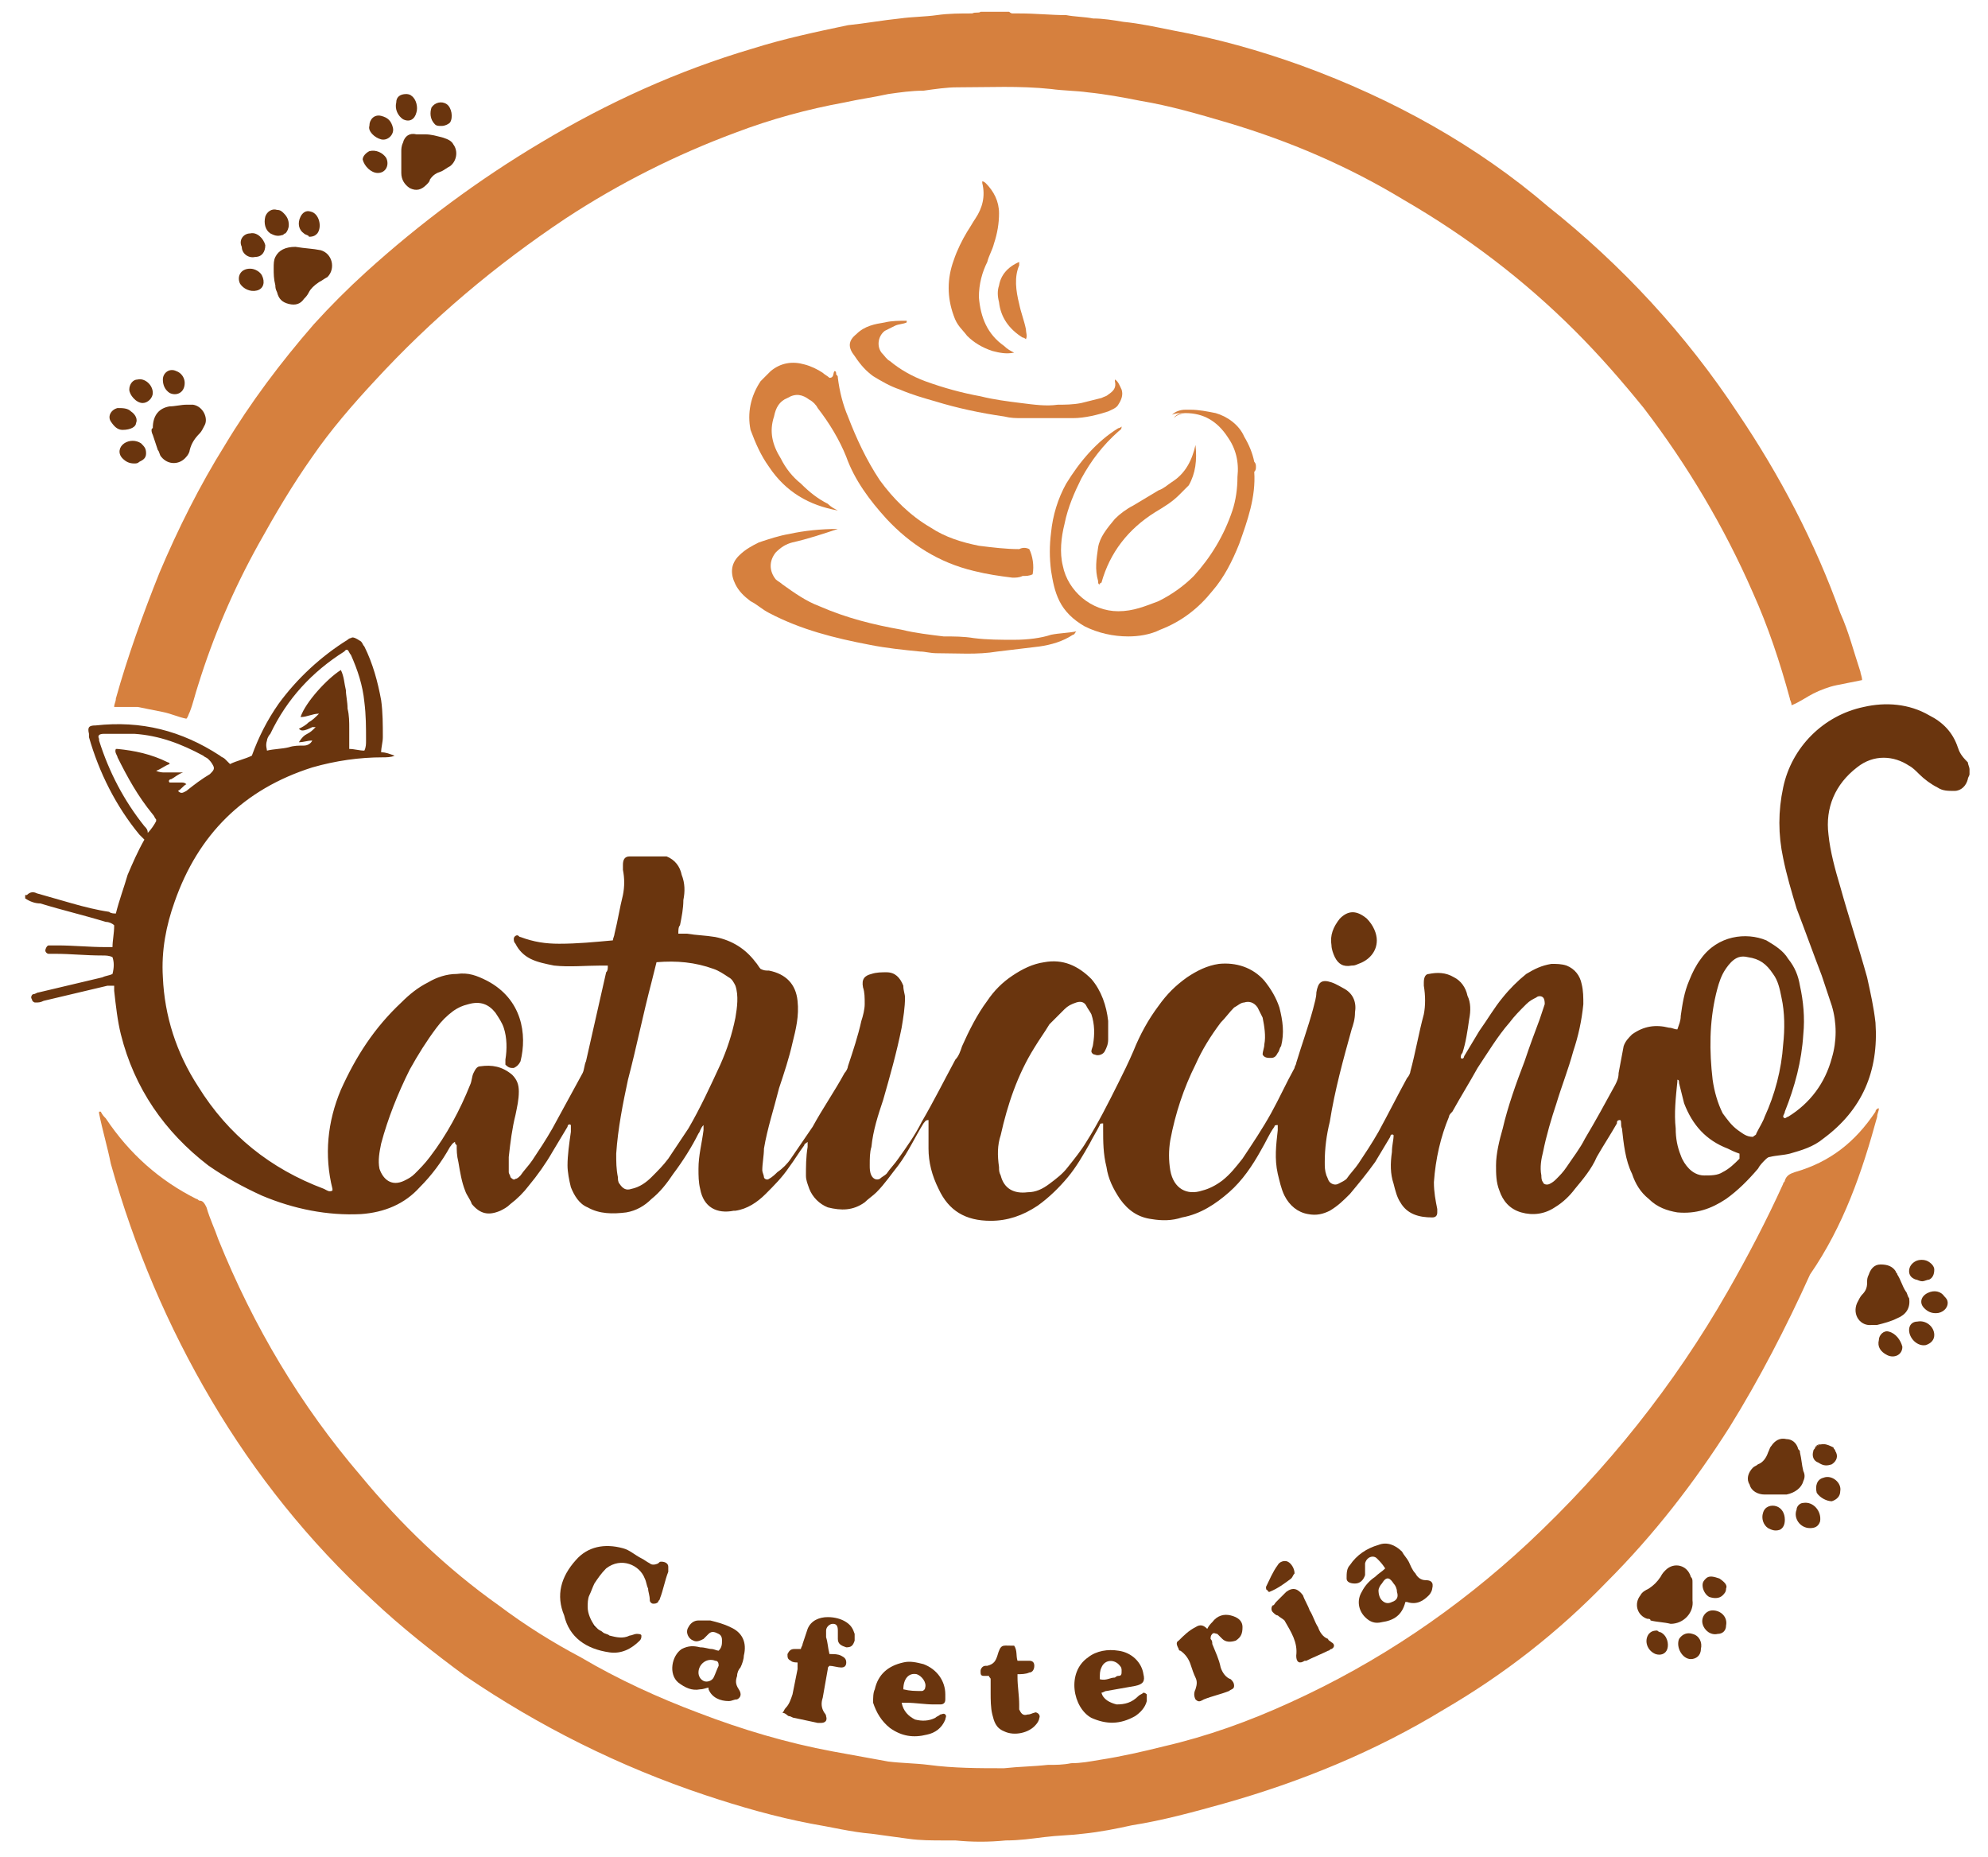 <?xml version="1.0" encoding="utf-8"?>
<!-- Generator: Adobe Illustrator 26.3.1, SVG Export Plug-In . SVG Version: 6.00 Build 0)  -->
<svg version="1.1" id="Layer_1" xmlns="http://www.w3.org/2000/svg" xmlns:xlink="http://www.w3.org/1999/xlink" x="0px" y="0px"
	 viewBox="0 0 118.4 110.6" style="enable-background:new 0 0 118.4 110.6;" xml:space="preserve">
<style type="text/css">
	.st0{fill:none;}
	.st1{fill:#6A350E;}
	.st2{fill:#D6803E;}
</style>
<g>
	<path class="st0" d="M35.3,96.7c-0.2-0.3-0.4-0.7-0.4-1.1c0-0.2,0-0.5,0.1-0.7c-0.1,0.2-0.1,0.5-0.1,0.7
		C34.9,96,35.1,96.4,35.3,96.7z"/>
	<path class="st0" d="M35.5,97c0.1,0.1,0.2,0.2,0.3,0.2C35.7,97.1,35.6,97,35.5,97z"/>
	<path class="st0" d="M83.6,95.4C83.6,95.4,83.6,95.4,83.6,95.4C83.6,95.4,83.6,95.4,83.6,95.4C83.6,95.4,83.6,95.4,83.6,95.4
		C83.6,95.4,83.6,95.4,83.6,95.4z"/>
	<path class="st0" d="M35.8,97.2c0.1,0.1,0.3,0.2,0.4,0.2C36,97.3,35.9,97.3,35.8,97.2z"/>
	<path class="st1" d="M16.9,13.9c0.1-0.1,0.2-0.3,0.2-0.5c0-0.3-0.1-0.5-0.3-0.7c0.2,0.2,0.3,0.4,0.3,0.7
		C17.1,13.6,17,13.7,16.9,13.9z"/>
	<path class="st1" d="M116.6,44.5c-0.3-0.9-0.9-1.5-1.7-1.9c-1.2-0.7-2.6-0.8-3.9-0.5c-2.4,0.5-4.3,2.4-4.8,4.8
		c-0.3,1.4-0.3,2.8,0,4.2c0.2,1,0.5,2,0.8,3c0.5,1.3,1,2.7,1.5,4c0.2,0.6,0.4,1.2,0.6,1.8c0.3,1,0.3,2.1,0,3.1
		c-0.4,1.5-1.3,2.7-2.6,3.5c-0.1,0-0.2,0.2-0.3,0c0-0.1,0.1-0.2,0.1-0.3c0.6-1.5,1-3,1.1-4.6c0.1-1,0-2-0.2-2.9
		c-0.1-0.6-0.3-1.1-0.7-1.6c-0.3-0.5-0.8-0.8-1.3-1.1c-1.2-0.5-2.9-0.3-3.9,1.1c-0.3,0.4-0.5,0.8-0.7,1.3c-0.3,0.7-0.4,1.4-0.5,2.1
		c0,0.3-0.1,0.5-0.2,0.8c-0.2,0-0.3-0.1-0.5-0.1c-0.8-0.2-1.5-0.1-2.2,0.4c-0.2,0.2-0.4,0.4-0.5,0.7c-0.1,0.5-0.2,1.1-0.3,1.6
		c0,0.3-0.1,0.5-0.2,0.7c-0.6,1.1-1.2,2.2-1.8,3.2c-0.3,0.6-0.7,1.1-1.1,1.7c-0.2,0.3-0.4,0.5-0.6,0.7c-0.1,0.1-0.2,0.2-0.4,0.3
		c-0.2,0.1-0.4,0-0.4-0.1c-0.1-0.1-0.1-0.3-0.1-0.4c-0.1-0.5,0-1,0.1-1.4c0.2-1,0.5-2,0.8-2.9c0.3-1,0.7-2,1-3.1
		c0.3-0.9,0.5-1.8,0.6-2.8c0-0.4,0-0.8-0.1-1.2c-0.1-0.5-0.4-0.9-0.9-1.1c-0.3-0.1-0.6-0.1-0.9-0.1c-0.6,0.1-1,0.3-1.5,0.6
		c-0.5,0.4-1,0.9-1.4,1.4c-0.5,0.6-0.9,1.3-1.4,2c-0.3,0.5-0.6,1-0.9,1.5c0,0.1-0.1,0.2-0.2,0.1c0-0.1,0-0.2,0.1-0.3
		c0.2-0.6,0.3-1.3,0.4-2c0.1-0.5,0.1-1-0.1-1.4c-0.1-0.5-0.4-0.9-0.8-1.1c-0.5-0.3-1-0.3-1.5-0.2c-0.2,0-0.3,0.2-0.3,0.5
		c0,0.1,0,0.1,0,0.2c0.1,0.6,0.1,1.2,0,1.7c-0.3,1.1-0.5,2.3-0.8,3.4c0,0.1-0.1,0.3-0.2,0.4c-0.6,1.1-1.1,2.1-1.7,3.2
		c-0.4,0.7-0.8,1.3-1.2,1.9c-0.2,0.3-0.5,0.6-0.7,0.9c-0.1,0.1-0.3,0.2-0.5,0.3c-0.2,0.1-0.4,0-0.5-0.1c-0.1-0.1-0.1-0.2-0.2-0.4
		c-0.1-0.3-0.1-0.5-0.1-0.8c0-0.8,0.1-1.6,0.3-2.4c0.3-1.9,0.8-3.7,1.3-5.5c0.1-0.3,0.2-0.6,0.2-1c0.1-0.6-0.1-1.1-0.6-1.4
		c-0.2-0.1-0.5-0.3-0.8-0.4c-0.6-0.2-0.8,0-0.9,0.6c0,0.3-0.1,0.6-0.2,1c-0.3,1.1-0.7,2.2-1,3.2c0,0.1-0.1,0.2-0.1,0.3
		c-0.5,0.9-0.9,1.8-1.4,2.7c-0.5,0.9-1.1,1.8-1.7,2.7c-0.4,0.5-0.7,0.9-1.2,1.3c-0.4,0.3-0.8,0.5-1.2,0.6c-0.9,0.3-1.7-0.1-1.9-1.2
		c-0.1-0.6-0.1-1.2,0-1.8c0.3-1.6,0.8-3.1,1.5-4.5c0.4-0.9,0.9-1.7,1.5-2.5c0.3-0.3,0.5-0.6,0.8-0.9c0.2-0.1,0.4-0.3,0.6-0.3
		c0.3-0.1,0.6,0,0.8,0.3c0.1,0.2,0.2,0.4,0.3,0.6c0.1,0.5,0.2,1.1,0.1,1.6c0,0.2-0.1,0.4-0.1,0.6c0.1,0.2,0.3,0.2,0.5,0.2
		c0.2,0,0.3-0.1,0.4-0.3c0.1-0.1,0.1-0.3,0.2-0.4c0.2-0.8,0.1-1.5-0.1-2.3c-0.2-0.6-0.5-1.1-0.9-1.6c-0.7-0.8-1.7-1.1-2.7-1
		c-0.7,0.1-1.3,0.4-1.9,0.8c-0.7,0.5-1.2,1-1.7,1.7c-0.6,0.8-1.1,1.7-1.5,2.7c-0.3,0.7-0.6,1.3-0.9,1.9c-0.6,1.2-1.2,2.4-1.9,3.5
		c-0.3,0.5-0.7,1-1.1,1.5c-0.3,0.4-0.7,0.7-1.1,1c-0.4,0.3-0.8,0.5-1.3,0.5c-0.8,0.1-1.4-0.2-1.6-1c-0.1-0.2-0.1-0.3-0.1-0.5
		c-0.1-0.7-0.1-1.3,0.1-1.9c0.4-1.8,1-3.6,2-5.2c0.3-0.5,0.6-0.9,0.9-1.4c0.3-0.3,0.6-0.6,0.9-0.9c0.2-0.2,0.4-0.3,0.7-0.4
		c0.3-0.1,0.5,0,0.6,0.2c0.1,0.2,0.2,0.3,0.3,0.5c0.2,0.6,0.2,1.2,0.1,1.8c0,0.1-0.1,0.3-0.1,0.4c0,0.1,0.1,0.2,0.2,0.2
		c0.2,0.1,0.5,0,0.6-0.2c0.1-0.2,0.2-0.4,0.2-0.7c0-0.4,0-0.7,0-1.1c-0.1-0.9-0.4-1.8-1-2.5c-0.8-0.8-1.7-1.2-2.8-1
		c-0.7,0.1-1.3,0.4-1.9,0.8c-0.6,0.4-1.1,0.9-1.5,1.5c-0.6,0.8-1.1,1.8-1.5,2.7c-0.1,0.3-0.2,0.6-0.4,0.8c-0.7,1.3-1.3,2.5-2,3.7
		c-0.4,0.8-0.9,1.5-1.4,2.2c-0.2,0.3-0.5,0.6-0.7,0.9c-0.1,0.1-0.3,0.2-0.4,0.3c-0.2,0.1-0.4,0-0.5-0.2c-0.1-0.2-0.1-0.4-0.1-0.6
		c0-0.4,0-0.8,0.1-1.1c0.1-1,0.4-1.9,0.7-2.8c0.4-1.4,0.8-2.8,1.1-4.3c0.1-0.6,0.2-1.2,0.2-1.8c0-0.2-0.1-0.4-0.1-0.7
		c-0.2-0.5-0.5-0.8-1-0.8c-0.3,0-0.6,0-0.9,0.1c-0.4,0.1-0.6,0.3-0.5,0.8c0.1,0.3,0.1,0.6,0.1,1c0,0.3-0.1,0.7-0.2,1
		c-0.2,0.9-0.5,1.8-0.8,2.7c0,0.1-0.1,0.3-0.2,0.4c-0.6,1.1-1.3,2.1-1.9,3.2c-0.4,0.6-0.9,1.3-1.3,1.9c-0.2,0.3-0.5,0.6-0.8,0.8
		c-0.1,0.1-0.3,0.3-0.5,0.4c-0.1,0.1-0.3,0-0.3-0.1c0-0.1-0.1-0.3-0.1-0.4c0-0.4,0.1-0.9,0.1-1.3c0.2-1.2,0.6-2.4,0.9-3.6
		c0.3-0.9,0.6-1.8,0.8-2.7c0.2-0.8,0.4-1.6,0.3-2.5c-0.1-1-0.7-1.6-1.7-1.8c-0.2,0-0.3,0-0.5-0.1c-0.1-0.1-0.2-0.3-0.3-0.4
		c-0.6-0.8-1.4-1.3-2.4-1.5c-0.6-0.1-1.1-0.1-1.7-0.2c-0.1,0-0.3,0-0.5,0c0-0.2,0-0.4,0.1-0.5c0.1-0.5,0.2-1,0.2-1.5
		c0.1-0.5,0.1-1-0.1-1.5c-0.1-0.5-0.4-0.9-0.9-1.1C38.5,51,38,51,37.5,51c-0.3,0-0.4,0.2-0.4,0.5c0,0.1,0,0.2,0,0.3
		c0.1,0.5,0.1,1,0,1.5c-0.2,0.8-0.3,1.5-0.5,2.3c0,0.1-0.1,0.3-0.1,0.4c-1.1,0.1-2.1,0.2-3.2,0.2c-0.8,0-1.5-0.1-2.3-0.4
		c-0.1,0-0.1-0.1-0.2-0.1c-0.1,0-0.2,0.1-0.2,0.2c0,0.1,0,0.2,0.1,0.3c0.2,0.4,0.5,0.7,0.9,0.9c0.4,0.2,0.9,0.3,1.4,0.4
		c0.9,0.1,1.9,0,2.8,0c0.1,0,0.2,0,0.4,0c0,0.2,0,0.3-0.1,0.4c-0.4,1.8-0.8,3.5-1.2,5.3c-0.1,0.2-0.1,0.5-0.2,0.7
		c-0.6,1.1-1.2,2.2-1.8,3.3c-0.4,0.7-0.8,1.3-1.2,1.9c-0.2,0.3-0.5,0.6-0.7,0.9c-0.1,0.1-0.2,0.2-0.3,0.2c-0.1,0.1-0.2,0-0.3-0.1
		c0-0.1-0.1-0.2-0.1-0.3c0-0.3,0-0.6,0-0.9c0.1-0.9,0.2-1.7,0.4-2.5c0.1-0.5,0.2-0.9,0.2-1.4c0-0.4-0.1-0.7-0.4-1
		c-0.6-0.5-1.2-0.6-1.9-0.5c-0.2,0-0.3,0.2-0.4,0.4c-0.1,0.2-0.1,0.5-0.2,0.7c-0.6,1.5-1.4,3-2.4,4.3c-0.3,0.4-0.6,0.7-0.9,1
		c-0.2,0.2-0.4,0.3-0.6,0.4c-0.8,0.4-1.3-0.1-1.5-0.7c-0.1-0.5,0-1,0.1-1.5c0.4-1.5,1-3,1.7-4.4c0.5-0.9,1-1.7,1.6-2.5
		c0.3-0.4,0.6-0.7,1-1c0.3-0.2,0.5-0.3,0.9-0.4c0.7-0.2,1.2,0,1.6,0.5c0.2,0.3,0.4,0.6,0.5,0.9c0.2,0.6,0.2,1.3,0.1,1.9
		c0,0.1,0,0.2,0,0.3c0.2,0.2,0.3,0.2,0.5,0.2c0.2-0.1,0.3-0.2,0.4-0.4c0.4-1.6,0.1-3.7-2-4.8c-0.6-0.3-1.1-0.5-1.8-0.4
		c-0.6,0-1.2,0.2-1.7,0.5c-0.6,0.3-1.1,0.7-1.6,1.2c-1.6,1.5-2.7,3.2-3.6,5.2c-0.8,1.9-1,3.9-0.5,5.9c0,0,0,0.1,0,0.1
		c-0.2,0.1-0.3,0-0.5-0.1c-3.2-1.2-5.7-3.2-7.5-6.1c-1.3-2-2-4.2-2.1-6.5c-0.1-1.6,0.2-3.1,0.7-4.5c1.4-4,4.1-6.7,8.2-8
		c1.4-0.4,2.8-0.6,4.2-0.6c0.2,0,0.5,0,0.7-0.1c-0.3-0.1-0.5-0.2-0.8-0.2c0-0.3,0.1-0.6,0.1-0.9c0-0.7,0-1.5-0.1-2.2
		c-0.2-1.1-0.5-2.2-1-3.2c-0.1-0.1-0.1-0.2-0.2-0.3C21.2,38,21,37.9,20.9,38c-0.1,0-0.2,0.1-0.2,0.1c-1.6,1-3,2.3-4.1,3.8
		c-0.7,1-1.2,2-1.6,3.1c-0.4,0.2-0.9,0.3-1.3,0.5c-0.1-0.1-0.2-0.2-0.3-0.3c-0.1-0.1-0.2-0.1-0.3-0.2c-2.3-1.5-4.7-2.1-7.4-1.8
		c-0.4,0-0.5,0.1-0.4,0.5c0,0.1,0,0.1,0,0.2c0.6,2.1,1.6,4.1,3,5.8c0.1,0.1,0.2,0.2,0.3,0.3c-0.4,0.7-0.7,1.4-1,2.1
		c-0.2,0.7-0.5,1.5-0.7,2.3c-0.1,0-0.3,0-0.4-0.1C5.8,54.2,5,54,4.3,53.8c-0.7-0.2-1.4-0.4-2.1-0.6c-0.2-0.1-0.4-0.1-0.6,0.1
		c0,0-0.1,0-0.1,0c0,0.1,0,0.1,0,0.2c0.3,0.2,0.6,0.3,0.9,0.3c1.3,0.4,2.6,0.7,3.9,1.1c0.2,0,0.4,0.1,0.5,0.2c0,0.5-0.1,0.9-0.1,1.3
		c-0.1,0-0.3,0-0.4,0c-1,0-1.9-0.1-2.9-0.1c-0.2,0-0.3,0-0.5,0c-0.1,0-0.2,0.2-0.2,0.3c0,0.1,0.1,0.2,0.2,0.2c0.1,0,0.2,0,0.4,0
		c0.9,0,1.8,0.1,2.8,0.1c0.2,0,0.4,0,0.6,0.1c0.1,0.3,0.1,0.6,0,1c-0.2,0.1-0.4,0.1-0.6,0.2c-1.3,0.3-2.5,0.6-3.8,0.9
		c-0.1,0-0.2,0.1-0.3,0.1c-0.1,0-0.2,0.2-0.1,0.3c0,0.1,0.1,0.2,0.2,0.2c0.2,0,0.3,0,0.5-0.1c1.3-0.3,2.5-0.6,3.8-0.9
		c0.1,0,0.2,0,0.4,0c0,0.1,0,0.2,0,0.3c0.1,0.9,0.2,1.8,0.4,2.6c0.8,3.2,2.6,5.8,5.2,7.8c1,0.7,2.1,1.3,3.2,1.8
		c1.9,0.8,3.9,1.2,5.9,1.1c1.4-0.1,2.6-0.6,3.5-1.6c0.7-0.7,1.3-1.5,1.8-2.4c0.1-0.1,0.1-0.2,0.3-0.3c0,0.1,0,0.1,0.1,0.2
		c0,0.3,0,0.6,0.1,1c0.1,0.6,0.2,1.2,0.4,1.7c0.1,0.3,0.3,0.5,0.4,0.8c0.5,0.6,1,0.7,1.7,0.4c0.2-0.1,0.4-0.2,0.6-0.4
		c0.4-0.3,0.8-0.7,1.1-1.1c0.5-0.6,1-1.3,1.4-2c0.3-0.5,0.6-1,0.9-1.5c0-0.1,0.1-0.2,0.2-0.1c0,0.1,0,0.3,0,0.4
		c-0.1,0.7-0.2,1.4-0.2,2c0,0.4,0.1,0.9,0.2,1.3c0.2,0.5,0.5,1,1,1.2c0.7,0.4,1.5,0.4,2.3,0.3c0.6-0.1,1.1-0.4,1.5-0.8
		c0.5-0.4,0.9-0.9,1.3-1.5c0.6-0.8,1.1-1.6,1.5-2.4c0.1-0.1,0.1-0.3,0.3-0.5c0,0.1,0,0.2,0,0.3c-0.1,0.8-0.3,1.5-0.3,2.3
		c0,0.4,0,0.8,0.1,1.2c0.2,1.1,1,1.5,2,1.3c0,0,0.1,0,0.1,0c0.7-0.1,1.3-0.5,1.8-1c0.5-0.5,1-1,1.4-1.6c0.3-0.4,0.6-0.9,0.9-1.3
		c0-0.1,0.1-0.1,0.2-0.2c0,0.1,0,0.2,0,0.3c-0.1,0.6-0.1,1.2-0.1,1.7c0,0.3,0.1,0.5,0.2,0.8c0.2,0.5,0.6,0.9,1.1,1.1
		c0.8,0.2,1.5,0.2,2.2-0.3c0.2-0.2,0.5-0.4,0.7-0.6c0.5-0.5,0.9-1.1,1.3-1.6c0.6-0.8,1-1.7,1.5-2.5c0.1-0.1,0.1-0.2,0.3-0.2
		c0,0.1,0,0.2,0,0.4c0,0.4,0,0.9,0,1.3c0,0.8,0.2,1.6,0.6,2.4c0.6,1.3,1.6,1.9,3.1,1.9c1,0,1.9-0.3,2.8-0.9c0.7-0.5,1.3-1.1,1.8-1.7
		c0.5-0.6,0.9-1.3,1.3-2c0.2-0.4,0.4-0.7,0.6-1.1c0-0.1,0.1-0.1,0.2-0.1c0,0.1,0,0.2,0,0.3c0,0.8,0,1.5,0.2,2.3
		c0.1,0.7,0.4,1.3,0.8,1.9c0.5,0.7,1.1,1.1,1.9,1.2c0.6,0.1,1.2,0.1,1.8-0.1c1.1-0.2,2-0.8,2.8-1.5c0.8-0.7,1.4-1.6,1.9-2.5
		c0.3-0.5,0.5-1,0.8-1.4c0-0.1,0.1-0.1,0.2-0.1c0,0.1,0,0.1,0,0.1c0,0.1,0,0.1,0,0.2c-0.1,0.9-0.2,1.7,0,2.6
		c0.1,0.4,0.2,0.9,0.4,1.3c0.3,0.6,0.8,1,1.4,1.1c0.5,0.1,0.9,0,1.3-0.2c0.5-0.3,0.8-0.6,1.2-1c0.5-0.6,1-1.2,1.5-1.9
		c0.3-0.5,0.6-1,0.9-1.5c0-0.1,0.1-0.2,0.2-0.1c0,0.3-0.1,0.6-0.1,1c-0.1,0.7-0.1,1.3,0.1,1.9c0.1,0.4,0.2,0.8,0.4,1.1
		c0.4,0.7,1.1,0.9,1.9,0.9c0.2,0,0.3-0.1,0.3-0.3c0-0.1,0-0.1,0-0.2c-0.1-0.5-0.2-1-0.2-1.6c0.1-1.4,0.4-2.7,0.9-3.9
		c0-0.1,0.1-0.2,0.2-0.3c0.5-0.9,1-1.7,1.5-2.6c0.6-0.9,1.2-1.9,1.9-2.7c0.3-0.4,0.6-0.7,1-1.1c0.2-0.2,0.4-0.3,0.6-0.4
		c0.1-0.1,0.3-0.1,0.4,0c0.1,0.1,0.1,0.3,0.1,0.4c-0.1,0.3-0.2,0.6-0.3,0.9c-0.3,0.8-0.6,1.6-0.9,2.5c-0.5,1.3-1,2.7-1.3,4
		c-0.2,0.7-0.4,1.5-0.4,2.2c0,0.5,0,1,0.2,1.5c0.2,0.6,0.6,1.1,1.3,1.3c0.7,0.2,1.4,0.1,2-0.3c0.5-0.3,0.9-0.7,1.2-1.1
		c0.5-0.6,1-1.2,1.3-1.9c0.4-0.7,0.8-1.3,1.2-2c0-0.1,0-0.2,0.2-0.2c0.1,0.1,0,0.3,0.1,0.5c0.1,0.9,0.2,1.9,0.6,2.7
		c0.2,0.6,0.5,1.1,1,1.5c0.5,0.5,1.1,0.7,1.7,0.8c1.1,0.1,2-0.2,2.9-0.8c0.7-0.5,1.3-1.1,1.9-1.8c0.1-0.2,0.3-0.4,0.4-0.5
		c0.1-0.1,0.2-0.2,0.3-0.2c0.4-0.1,0.8-0.1,1.2-0.2c0.7-0.2,1.4-0.4,2-0.9c2.3-1.7,3.3-4,3.1-6.9c-0.1-0.9-0.3-1.8-0.5-2.7
		c-0.5-1.8-1.1-3.6-1.6-5.4c-0.3-1-0.6-2.1-0.7-3.1c-0.2-1.6,0.4-3,1.7-4c1-0.8,2.2-0.7,3.1-0.1c0.2,0.1,0.4,0.3,0.6,0.5
		c0.3,0.3,0.7,0.6,1.1,0.8c0.3,0.2,0.6,0.2,1,0.2c0.4,0,0.7-0.3,0.8-0.7c0-0.1,0.1-0.2,0.1-0.3c0-0.1,0-0.2,0-0.3
		c0-0.1-0.1-0.3-0.1-0.4C116.8,45,116.7,44.8,116.6,44.5z M15.9,44.1c0-0.1,0.1-0.3,0.2-0.4c1-2.1,2.5-3.7,4.4-4.9
		c0,0,0.1-0.1,0.1-0.1c0,0,0.1,0,0.1,0c0.1,0.1,0.1,0.2,0.2,0.3c0.4,0.9,0.7,1.8,0.8,2.8c0.1,0.8,0.1,1.5,0.1,2.3
		c0,0.2,0,0.4-0.1,0.6c-0.3,0-0.6-0.1-0.9-0.1c0-0.4,0-0.8,0-1.2c0-0.4,0-0.8-0.1-1.2c0-0.4-0.1-0.8-0.1-1.1
		c-0.1-0.4-0.1-0.8-0.3-1.2c-0.8,0.5-2.1,1.9-2.4,2.8c0.4,0,0.7-0.2,1.1-0.2c-0.2,0.2-0.4,0.4-0.6,0.5c-0.2,0.2-0.4,0.3-0.6,0.4
		c0.1,0.1,0.2,0.1,0.2,0.1c0.2,0,0.4-0.1,0.6-0.2c0.1,0,0.1,0,0.2,0c-0.2,0.2-0.3,0.3-0.5,0.4c-0.2,0.1-0.3,0.2-0.5,0.5
		c0.3,0,0.5-0.1,0.8-0.1c-0.1,0.2-0.3,0.3-0.5,0.3c-0.3,0-0.6,0-0.9,0.1c-0.4,0.1-0.9,0.1-1.3,0.2C15.9,44.6,15.8,44.4,15.9,44.1z
		 M8.6,49.2c-1.2-1.5-2.1-3.2-2.7-5.1c0,0,0-0.1,0-0.1c-0.1-0.2,0-0.3,0.3-0.3c0.6,0,1.2,0,1.8,0c1.5,0.1,2.8,0.6,4.1,1.3
		c0.1,0.1,0.2,0.1,0.3,0.2c0.1,0.1,0.2,0.2,0.3,0.4c0.1,0.2,0,0.3-0.2,0.5c-0.5,0.3-0.9,0.6-1.4,1c-0.2,0.1-0.3,0.2-0.5,0
		c0.2-0.1,0.3-0.3,0.5-0.4c-0.1-0.1-0.2-0.1-0.3-0.1c-0.1,0-0.3,0-0.4,0c-0.1,0-0.2,0-0.3,0c-0.1-0.1,0-0.2,0.1-0.2
		c0.2-0.1,0.4-0.3,0.7-0.4C10.6,46,10.5,46,10.3,46c-0.2,0-0.3,0-0.5,0c-0.1,0-0.3,0-0.5-0.1c0.3-0.1,0.5-0.3,0.8-0.4
		c0-0.1-0.1-0.1-0.1-0.1c-1-0.5-2-0.7-3-0.8c0,0-0.1,0-0.1,0c-0.1,0.2,0.1,0.4,0.1,0.5c0.6,1.2,1.2,2.3,2.1,3.4
		c0.1,0.1,0.1,0.2,0.2,0.3c0,0,0,0,0,0.1c-0.1,0.2-0.3,0.5-0.5,0.7C8.8,49.4,8.7,49.3,8.6,49.2z M43.8,60.6c-0.2,1-0.5,1.9-0.9,2.8
		c-0.6,1.3-1.2,2.6-1.9,3.8c-0.4,0.6-0.8,1.2-1.2,1.8c-0.3,0.4-0.6,0.7-1,1.1c-0.3,0.3-0.7,0.6-1.2,0.7c-0.3,0.1-0.5,0-0.7-0.3
		c-0.1-0.1-0.1-0.3-0.1-0.4c-0.1-0.5-0.1-0.9-0.1-1.4c0.1-1.5,0.4-3,0.7-4.4c0.5-1.9,0.9-3.9,1.4-5.8c0.1-0.4,0.2-0.8,0.3-1.2
		c1.2-0.1,2.3,0,3.4,0.4c0.3,0.1,0.6,0.3,0.9,0.5c0.2,0.1,0.3,0.3,0.4,0.5C44,59.3,43.9,60,43.8,60.6z M103.6,69
		c-0.3,0.3-0.6,0.6-1,0.8c-0.3,0.2-0.7,0.2-1.1,0.2c-0.4,0-0.7-0.2-0.9-0.4c-0.2-0.2-0.4-0.5-0.5-0.8c-0.2-0.5-0.3-1-0.3-1.6
		c-0.1-0.9,0-1.8,0.1-2.8c0,0,0-0.1,0-0.1c0.1,0,0.1,0.1,0.1,0.2c0.1,0.4,0.2,0.8,0.3,1.2c0.5,1.3,1.3,2.2,2.6,2.7
		c0.2,0.1,0.4,0.2,0.7,0.3C103.6,68.8,103.6,68.9,103.6,69z M105.1,66.5c-0.1,0.3-0.3,0.6-0.5,1c0,0.1-0.1,0.1-0.2,0.2
		c-0.4,0-0.6-0.2-0.9-0.4c-0.4-0.3-0.6-0.6-0.9-1c-0.3-0.6-0.5-1.3-0.6-2c-0.2-1.7-0.2-3.4,0.2-5.1c0.1-0.4,0.2-0.8,0.4-1.2
		c0.1-0.2,0.3-0.5,0.5-0.7c0.3-0.3,0.6-0.4,1-0.3c0.7,0.1,1.1,0.4,1.5,1c0.3,0.4,0.4,0.9,0.5,1.4c0.2,0.9,0.2,1.9,0.1,2.8
		C106.1,63.7,105.7,65.2,105.1,66.5z"/>
	<path class="st2" d="M57.9,0.8c-0.7,0-1.4,0-2.1,0.1c-0.7,0.1-1.5,0.1-2.2,0.2c-1,0.1-2.1,0.3-3.1,0.4c-1.9,0.4-3.8,0.8-5.7,1.4
		c-4.4,1.3-8.6,3.2-12.6,5.6c-3.7,2.2-7.2,4.8-10.4,7.7c-1.1,1-2.1,2-3.1,3.1c-2,2.3-3.8,4.7-5.3,7.2c-1.5,2.4-2.8,5-3.9,7.6
		c-1,2.5-1.9,5-2.6,7.5c0,0.2-0.1,0.3-0.1,0.5c0.5,0,0.9,0,1.4,0c0.5,0.1,1,0.2,1.5,0.3c0.5,0.1,0.9,0.3,1.4,0.4
		c0.1-0.1,0.1-0.2,0.2-0.4c0.2-0.5,0.3-1,0.5-1.6c0.9-2.9,2.1-5.7,3.6-8.4c1-1.8,2-3.5,3.2-5.2c1.1-1.6,2.4-3.1,3.7-4.5
		c3.4-3.7,7.2-6.9,11.4-9.7c3.2-2.1,6.6-3.8,10.1-5.1c2.1-0.8,4.3-1.4,6.5-1.8c0.9-0.2,1.7-0.3,2.6-0.5c0.7-0.1,1.4-0.2,2.1-0.2
		c0.7-0.1,1.4-0.2,2-0.2c1.9,0,3.7-0.1,5.6,0.1c0.7,0.1,1.5,0.1,2.2,0.2c1,0.1,2.1,0.3,3.1,0.5c1.8,0.3,3.5,0.8,5.2,1.3
		c3.7,1.1,7.2,2.6,10.5,4.6c3.8,2.2,7.2,4.8,10.2,7.8c1.5,1.5,2.8,3,4.1,4.6c2.6,3.4,4.8,7.1,6.5,11c0.9,2,1.6,4.1,2.2,6.3
		c0,0.1,0.1,0.2,0.1,0.4c0.5-0.2,0.9-0.5,1.3-0.7c0.4-0.2,0.9-0.4,1.4-0.5c0.5-0.1,1-0.2,1.5-0.3c0-0.2-0.1-0.4-0.1-0.5
		c-0.4-1.2-0.7-2.4-1.2-3.5c-1.5-4.2-3.6-8.2-6.1-11.9c-3.1-4.7-6.9-8.8-11.3-12.3C88,8.7,83,5.9,77.5,3.9c-2.5-0.9-5-1.6-7.7-2.1
		c-1-0.2-1.9-0.4-2.9-0.5c-0.6-0.1-1.2-0.2-1.8-0.2c-0.5-0.1-1.1-0.1-1.6-0.2c-0.9,0-1.8-0.1-2.8-0.1c-0.1,0-0.2,0-0.4,0
		c-0.1,0-0.2-0.1-0.2-0.1c-0.6,0-1.2,0-1.7,0C58.3,0.8,58.1,0.7,57.9,0.8z"/>
	<path class="st1" d="M16.4,15.3c-0.1,0.2-0.1,0.4-0.1,0.7c0,0.3,0,0.6,0.1,1c0,0.1,0,0.2,0.1,0.4c0.1,0.4,0.3,0.6,0.7,0.7
		c0.4,0.1,0.7,0,0.9-0.3c0.1-0.1,0.2-0.2,0.3-0.4c0.1-0.2,0.3-0.4,0.6-0.6c0.2-0.1,0.3-0.2,0.5-0.3c0.5-0.5,0.3-1.4-0.4-1.6
		c-0.5-0.1-0.9-0.1-1.5-0.2C17,14.7,16.6,14.9,16.4,15.3z"/>
	<path class="st1" d="M9.1,25.9c0.1,0.3,0.2,0.6,0.3,0.9c0.1,0.1,0.1,0.3,0.2,0.4c0.4,0.5,1.1,0.5,1.5,0c0.1-0.1,0.2-0.3,0.2-0.4
		c0.1-0.4,0.3-0.7,0.6-1c0.1-0.1,0.2-0.3,0.3-0.5c0.2-0.4-0.1-1.1-0.7-1.2c-0.1,0-0.3,0-0.4,0c-0.3,0-0.7,0.1-1,0.1
		c-0.6,0.1-1,0.5-1,1.3C9,25.5,9,25.7,9.1,25.9z"/>
	<path class="st1" d="M24,8.5c-0.1,0.2-0.1,0.4-0.1,0.5c0,0.4,0,0.7,0,1.1c0,0,0,0,0,0c0,0.1,0,0.1,0,0.2c0,0.4,0.2,0.7,0.5,0.9
		c0.4,0.2,0.7,0.1,1-0.2c0.1-0.1,0.2-0.2,0.2-0.3c0.2-0.3,0.4-0.4,0.7-0.5c0.2-0.1,0.3-0.2,0.5-0.3C27.2,9.6,27.3,9,27,8.6
		c-0.1-0.2-0.3-0.3-0.6-0.4C26,8.1,25.7,8,25.3,8c-0.1,0-0.3,0-0.5,0C24.4,7.9,24.1,8.1,24,8.5z"/>
	<path class="st1" d="M79.8,54.7c-0.4,0.5-0.6,1-0.5,1.6c0,0.2,0.1,0.5,0.2,0.7c0.2,0.4,0.5,0.6,1,0.5c0.1,0,0.2,0,0.4-0.1
		c0.6-0.2,1.1-0.7,1.1-1.4c0-0.4-0.2-0.9-0.6-1.3C80.8,54.2,80.3,54.2,79.8,54.7z"/>
	<path class="st1" d="M22.7,8.3c0.4,0.1,0.8-0.3,0.7-0.7c-0.1-0.4-0.3-0.6-0.7-0.7c-0.4-0.1-0.7,0.2-0.7,0.6
		C21.9,7.8,22.3,8.2,22.7,8.3z"/>
	<path class="st1" d="M8.5,24c0.3,0,0.6-0.3,0.6-0.6c0-0.5-0.5-0.9-0.9-0.8c-0.3,0-0.5,0.3-0.5,0.6C7.7,23.5,8.1,24,8.5,24z"/>
	<path class="st1" d="M8.1,25.2c0.1-0.2,0-0.5-0.3-0.7c-0.2-0.2-0.5-0.2-0.8-0.2c-0.4,0.1-0.6,0.5-0.4,0.8c0.2,0.3,0.4,0.5,0.7,0.5
		C7.8,25.6,8.1,25.4,8.1,25.2z"/>
	<path class="st1" d="M15.2,15.3c0.4,0,0.6-0.3,0.6-0.7c-0.1-0.4-0.5-0.8-0.9-0.7c-0.4,0-0.7,0.4-0.5,0.8
		C14.4,15.1,14.8,15.4,15.2,15.3z"/>
	<path class="st1" d="M24,7.1c0.4,0.2,0.7,0,0.8-0.4c0.1-0.3,0-0.8-0.3-1c-0.1-0.1-0.3-0.1-0.3-0.1c-0.4,0-0.6,0.2-0.6,0.5
		C23.5,6.5,23.7,6.9,24,7.1z"/>
	<path class="st1" d="M16.1,13.9c0.2,0.1,0.4,0.2,0.7,0.1c0.1,0,0.1-0.1,0.2-0.1c0.1-0.1,0.2-0.3,0.2-0.5c0-0.3-0.1-0.5-0.3-0.7
		c-0.1-0.1-0.2-0.2-0.4-0.2c-0.3-0.1-0.6,0.1-0.7,0.4C15.7,13.3,15.8,13.7,16.1,13.9z"/>
	<path class="st1" d="M8.4,26.4c-0.3-0.2-0.7-0.2-1,0c-0.3,0.2-0.4,0.6-0.1,0.9c0.2,0.2,0.4,0.3,0.7,0.3c0.1,0,0.2,0,0.3-0.1
		c0.2-0.1,0.4-0.2,0.4-0.5C8.7,26.7,8.6,26.6,8.4,26.4z"/>
	<path class="st1" d="M10.1,23.4c0.4,0.2,0.9,0,0.9-0.6c0-0.3-0.2-0.6-0.5-0.7c-0.4-0.2-0.8,0.1-0.8,0.5
		C9.7,22.9,9.8,23.2,10.1,23.4z"/>
	<path class="st1" d="M22.5,10.3c0.5,0,0.7-0.5,0.5-0.9c-0.2-0.3-0.6-0.5-1-0.4c-0.2,0.1-0.4,0.3-0.4,0.5
		C21.7,9.9,22.1,10.3,22.5,10.3z"/>
	<path class="st1" d="M26.3,7.5c0.2,0,0.4-0.1,0.5-0.2c0.2-0.3,0.1-0.9-0.2-1.1c-0.3-0.2-0.7-0.1-0.9,0.2c-0.1,0.3-0.1,0.7,0.2,1
		C26,7.5,26.1,7.5,26.3,7.5z"/>
	<path class="st1" d="M14.9,16c-0.6,0-0.8,0.5-0.6,0.9c0.2,0.3,0.6,0.5,1,0.4c0.4-0.1,0.5-0.5,0.3-0.9C15.5,16.2,15.2,16,14.9,16z"
		/>
	<path class="st1" d="M18.1,13.9c0.1,0.1,0.3,0.1,0.3,0.2c0.3,0,0.4-0.1,0.5-0.2c0.3-0.4,0.1-1.2-0.4-1.3c-0.3-0.1-0.5,0.1-0.6,0.3
		C17.7,13.3,17.8,13.7,18.1,13.9z"/>
	<g>
		<path class="st2" d="M70.7,24.6c-0.3,0-0.6,0.1-0.8,0.3c0,0,0,0,0,0c0,0,0,0,0,0c0,0,0,0,0,0c0,0,0,0,0,0l0,0
			C70.1,24.6,70.4,24.6,70.7,24.6z"/>
		<path class="st2" d="M45.8,27.8c1,1.5,2.4,2.3,4.1,2.6c-0.2-0.1-0.4-0.2-0.6-0.4c-0.6-0.3-1.1-0.7-1.6-1.2
			c-0.5-0.4-0.9-0.9-1.2-1.5c-0.5-0.8-0.7-1.6-0.4-2.5c0.1-0.5,0.3-0.9,0.8-1.1c0.5-0.3,0.9-0.2,1.3,0.1c0.2,0.1,0.4,0.3,0.5,0.5
			c0.7,0.9,1.3,1.9,1.7,2.9c0.5,1.4,1.4,2.6,2.4,3.7c1.4,1.5,3.1,2.6,5.2,3.1c0.8,0.2,1.5,0.3,2.3,0.4c0.2,0,0.4,0,0.6-0.1
			c0.2,0,0.4,0,0.6-0.1c0.1-0.5,0-1.1-0.2-1.5c-0.2-0.1-0.4-0.1-0.6,0c-0.8,0-1.6-0.1-2.4-0.2c-1-0.2-2-0.5-2.9-1.1
			c-1.2-0.7-2.2-1.7-3-2.8c-0.8-1.2-1.4-2.5-1.9-3.8c-0.3-0.7-0.5-1.5-0.6-2.3c0-0.1,0-0.1-0.1-0.2c0-0.1,0-0.2-0.1-0.2
			c-0.1,0.1,0,0.4-0.3,0.4c-0.1-0.1-0.3-0.2-0.4-0.3c-0.3-0.2-0.7-0.4-1.1-0.5c-0.7-0.2-1.4-0.1-2,0.4c-0.2,0.2-0.4,0.4-0.6,0.6
			c-0.6,0.9-0.8,1.9-0.6,2.9C45,26.4,45.3,27.1,45.8,27.8z"/>
		<path class="st2" d="M74.8,27.8c0-0.1,0-0.2-0.1-0.3c-0.1-0.5-0.3-1-0.6-1.5c-0.3-0.7-1-1.2-1.7-1.4c-0.5-0.1-1-0.2-1.5-0.2
			c-0.1,0-0.2,0-0.3,0c-0.3,0-0.6,0.1-0.8,0.3l0,0c0.2-0.1,0.5-0.1,0.8-0.1c1.1,0,1.9,0.5,2.5,1.4c0.5,0.7,0.7,1.5,0.6,2.4
			c0,0.7-0.1,1.4-0.3,2c-0.5,1.5-1.3,2.8-2.3,3.9c-0.6,0.6-1.3,1.1-2.1,1.5c-0.8,0.3-1.5,0.6-2.4,0.6c-1.6,0-3-1.2-3.3-2.7
			c-0.2-0.8-0.1-1.7,0.1-2.5c0.2-1,0.6-1.9,1-2.7c0.6-1.1,1.3-2,2.2-2.8c0.1-0.1,0.2-0.1,0.2-0.3c-0.1,0.1-0.2,0.1-0.2,0.1
			c-1.3,0.8-2.3,2-3.1,3.3c-0.5,0.9-0.8,1.9-0.9,2.9c-0.1,0.8-0.1,1.5,0,2.3c0.1,0.6,0.2,1.2,0.5,1.8c0.3,0.6,0.8,1.1,1.5,1.5
			c0.8,0.4,1.7,0.6,2.6,0.6c0.6,0,1.3-0.1,1.9-0.4c1.3-0.5,2.3-1.3,3.1-2.3c0.7-0.8,1.2-1.8,1.6-2.8c0.5-1.4,1-2.8,0.9-4.3
			C74.8,28,74.8,27.9,74.8,27.8z"/>
		<path class="st2" d="M60.4,38.1c-0.8,0-1.6,0-2.4-0.1c-0.6-0.1-1.2-0.1-1.8-0.1c-0.8-0.1-1.7-0.2-2.5-0.4
			c-1.7-0.3-3.3-0.7-4.9-1.4c-0.8-0.3-1.5-0.8-2.2-1.3c-0.1-0.1-0.3-0.2-0.4-0.3c-0.4-0.5-0.4-1.1,0-1.6c0.3-0.3,0.6-0.5,1-0.6
			c0.9-0.2,1.8-0.5,2.7-0.8c-1,0-2,0.1-2.9,0.3c-0.6,0.1-1.2,0.3-1.8,0.5c-0.4,0.2-0.8,0.4-1.2,0.8c-0.5,0.5-0.5,1.1-0.2,1.7
			c0.2,0.4,0.5,0.7,0.9,1c0.4,0.2,0.7,0.5,1.1,0.7c1.9,1,3.9,1.5,6,1.9c1,0.2,2,0.3,3,0.4c0.3,0,0.6,0.1,1,0.1
			c1.2,0,2.4,0.1,3.6-0.1c0.8-0.1,1.7-0.2,2.5-0.3c0.7-0.1,1.4-0.3,2-0.7c0.1,0,0.1-0.1,0.2-0.2c-0.5,0.1-1,0.1-1.5,0.2
			C62,38,61.2,38.1,60.4,38.1z"/>
		<path class="st2" d="M52,22.4c0.5,0.3,1,0.6,1.6,0.8c0.7,0.3,1.4,0.5,2.1,0.7c1.3,0.4,2.7,0.7,4.1,0.9c0.4,0.1,0.7,0.1,1.1,0.1
			c1,0,2,0,3,0c0.7,0,1.5-0.2,2.1-0.4c0.2-0.1,0.5-0.2,0.6-0.4c0.2-0.3,0.3-0.6,0.2-0.9c-0.1-0.2-0.2-0.5-0.4-0.6c0,0,0,0,0,0
			c0,0,0,0.1,0,0.1c0.1,0.4-0.1,0.6-0.4,0.8c-0.1,0.1-0.2,0.1-0.4,0.2c-0.4,0.1-0.8,0.2-1.2,0.3c-0.5,0.1-1,0.1-1.4,0.1
			c-0.7,0.1-1.4,0-2.2-0.1c-0.8-0.1-1.6-0.2-2.4-0.4c-1.1-0.2-2.2-0.5-3.3-0.9c-0.8-0.3-1.5-0.7-2.1-1.2c-0.2-0.1-0.3-0.3-0.5-0.5
			c-0.3-0.4-0.2-1,0.2-1.3c0.2-0.1,0.4-0.2,0.6-0.3c0.2-0.1,0.5-0.1,0.7-0.2c0,0,0,0,0-0.1c-0.4,0-0.9,0-1.3,0.1
			c-0.6,0.1-1.2,0.2-1.7,0.7c-0.5,0.4-0.5,0.8-0.1,1.3C51.3,21.8,51.6,22.1,52,22.4z"/>
		<path class="st2" d="M57.6,20c0.4,0.4,0.9,0.7,1.5,0.9c0.4,0.1,0.8,0.2,1.3,0.1c-0.2-0.1-0.4-0.2-0.6-0.4c-1-0.7-1.4-1.7-1.5-2.9
			c0-0.8,0.2-1.5,0.5-2.1c0.1-0.4,0.3-0.7,0.4-1.1c0.2-0.6,0.3-1.2,0.3-1.8c0-0.7-0.3-1.3-0.8-1.8c0,0-0.1-0.1-0.2-0.1
			c0,0,0,0.1,0,0.1c0.2,0.8,0,1.5-0.4,2.1c-0.2,0.3-0.3,0.5-0.5,0.8c-0.3,0.5-0.6,1.1-0.8,1.7c-0.4,1.1-0.4,2.2,0,3.3
			C57,19.4,57.3,19.6,57.6,20z"/>
		<path class="st2" d="M65.4,32.6c-0.1,0.7-0.2,1.3,0,2c0,0.1,0,0.2,0.1,0.2c0-0.1,0.1-0.1,0.1-0.1c0.5-1.8,1.6-3.2,3.2-4.2
			c0.5-0.3,1-0.6,1.4-1c0.2-0.2,0.4-0.4,0.6-0.6c0.4-0.7,0.5-1.5,0.4-2.4c-0.2,0.9-0.6,1.7-1.4,2.2c-0.3,0.2-0.5,0.4-0.8,0.5
			c-0.5,0.3-1,0.6-1.5,0.9c-0.4,0.2-0.8,0.5-1.1,0.8C65.9,31.5,65.5,32,65.4,32.6z"/>
		<path class="st2" d="M59.5,18c0.1,0.9,0.6,1.6,1.4,2.1c0.1,0,0.2,0.1,0.2,0.1c0.1-0.2,0-0.4,0-0.6c-0.1-0.5-0.3-1-0.4-1.5
			c-0.2-0.8-0.3-1.6,0-2.3c0-0.1,0-0.1,0-0.2c-0.7,0.3-1.1,0.8-1.2,1.4C59.4,17.3,59.4,17.6,59.5,18z"/>
		<path class="st2" d="M69.9,24.8C69.9,24.8,69.9,24.8,69.9,24.8C69.9,24.8,69.9,24.8,69.9,24.8C69.9,24.8,69.9,24.8,69.9,24.8z"/>
		<path class="st2" d="M69.8,24.8C69.8,24.8,69.9,24.8,69.8,24.8C69.9,24.8,69.9,24.8,69.8,24.8C69.9,24.8,69.8,24.8,69.8,24.8z"/>
		<path class="st2" d="M69.9,24.8C69.9,24.8,69.9,24.8,69.9,24.8C69.9,24.8,69.9,24.8,69.9,24.8C69.9,24.8,69.9,24.8,69.9,24.8z"/>
	</g>
	<path class="st2" d="M111.8,66.5c0-0.2,0.1-0.3,0.1-0.5c-0.1,0-0.2,0.1-0.2,0.2c-1.2,1.8-2.7,3-4.8,3.6c-0.3,0.1-0.5,0.2-0.6,0.5
		c0,0.1-0.1,0.1-0.1,0.2c-1,2.2-2.1,4.3-3.3,6.4c-3.2,5.6-7.2,10.6-11.9,15c-4.2,3.9-8.9,7.1-14.2,9.5c-2.4,1.1-4.9,2-7.5,2.6
		c-1.2,0.3-2.5,0.6-3.8,0.8c-0.6,0.1-1.1,0.2-1.7,0.2c-0.5,0.1-0.9,0.1-1.4,0.1c-0.9,0.1-1.7,0.1-2.6,0.2c-1.5,0-3,0-4.5-0.2
		c-0.8-0.1-1.6-0.1-2.4-0.2c-1.1-0.2-2.2-0.4-3.3-0.6c-2.7-0.5-5.4-1.3-8-2.3c-2.4-0.9-4.8-2-7-3.3c-1.7-0.9-3.3-1.9-4.9-3.1
		c-3.1-2.2-5.8-4.8-8.2-7.7c-3.6-4.2-6.4-8.9-8.5-14.1c-0.2-0.6-0.5-1.2-0.7-1.9c-0.1-0.2-0.2-0.4-0.4-0.4c-0.1,0-0.1-0.1-0.2-0.1
		c-2.2-1.1-4-2.7-5.4-4.8c-0.1-0.1-0.2-0.2-0.3-0.4c0,0,0,0-0.1,0c0,0,0,0.1,0,0.1c0.2,1,0.5,2,0.7,3c1.4,5,3.4,9.7,6,14.1
		c2.6,4.4,5.8,8.4,9.6,11.9c1.7,1.6,3.6,3.1,5.5,4.5c4.4,3,9.2,5.4,14.3,7.1c2.1,0.7,4.2,1.3,6.3,1.7c1.2,0.2,2.4,0.5,3.6,0.6
		c0.7,0.1,1.5,0.2,2.2,0.3c0.7,0.1,1.4,0.1,2.2,0.1c0.2,0,0.4,0,0.6,0c1,0.1,2,0.1,3,0c0.8,0,1.5-0.1,2.3-0.2
		c0.8-0.1,1.5-0.1,2.3-0.2c1-0.1,2-0.3,2.9-0.5c1.9-0.3,3.7-0.8,5.5-1.3c4.6-1.3,9-3.1,13.1-5.6c3.6-2.1,6.8-4.6,9.7-7.6
		c2.8-2.8,5.2-5.9,7.3-9.2c1.8-2.9,3.4-6,4.8-9.1C109.8,73,110.9,69.8,111.8,66.5z"/>
	<path class="st1" d="M36.3,98.4c0.7,0.1,1.3-0.2,1.8-0.7c0.1-0.1,0.1-0.2,0.1-0.3c0-0.1-0.2-0.1-0.3-0.1c-0.1,0-0.3,0.1-0.4,0.1
		c-0.4,0.2-0.8,0.1-1.2,0c-0.1-0.1-0.3-0.1-0.4-0.2c-0.1-0.1-0.2-0.1-0.3-0.2c-0.1-0.1-0.1-0.1-0.2-0.2c-0.2-0.3-0.4-0.7-0.4-1.1
		c0-0.2,0-0.5,0.1-0.7c0.1-0.2,0.2-0.5,0.3-0.7c0.2-0.3,0.4-0.6,0.7-0.9c0.9-0.7,2-0.2,2.3,0.6c0.1,0.2,0.1,0.4,0.2,0.6
		c0,0.2,0.1,0.4,0.1,0.7c0,0.1,0.1,0.2,0.2,0.2c0.1,0,0.2,0,0.3-0.1c0-0.1,0.1-0.1,0.1-0.2c0.2-0.5,0.3-1.1,0.5-1.6
		c0-0.1,0-0.2,0-0.3c0-0.2-0.2-0.3-0.4-0.3c-0.1,0-0.1,0-0.2,0.1c-0.2,0.1-0.4,0.1-0.5,0c-0.2-0.1-0.3-0.2-0.5-0.3
		c-0.4-0.2-0.7-0.5-1.1-0.6c-1.1-0.3-2.1-0.1-2.8,0.7c-0.9,1-1.2,2.1-0.7,3.3C33.9,97.5,34.9,98.2,36.3,98.4z"/>
	<path d="M35.5,97c-0.1-0.1-0.1-0.1-0.2-0.2C35.4,96.8,35.4,96.9,35.5,97z"/>
	<path class="st1" d="M80.7,94.3c0.3,0,0.5-0.2,0.6-0.5c0-0.1,0-0.2,0-0.4c0-0.1,0-0.2,0-0.3c0.1-0.4,0.5-0.5,0.7-0.3
		c0.2,0.2,0.3,0.3,0.5,0.6c-0.2,0.2-0.4,0.3-0.6,0.5c-0.3,0.2-0.6,0.5-0.8,0.9c-0.3,0.5-0.2,1.1,0.2,1.5c0.3,0.3,0.6,0.4,1,0.3
		c0.7-0.1,1.2-0.4,1.4-1.2c0,0,0,0,0,0c0,0,0,0,0,0c0,0,0,0,0.1,0c0,0,0,0,0,0c0.6,0.2,1-0.1,1.3-0.4c0.1-0.1,0.2-0.3,0.2-0.4
		c0.1-0.4-0.1-0.5-0.4-0.5c-0.3,0-0.5-0.2-0.6-0.4c-0.2-0.2-0.3-0.5-0.4-0.7c-0.1-0.2-0.3-0.4-0.4-0.6c-0.4-0.4-0.9-0.6-1.4-0.4
		c-0.7,0.2-1.3,0.6-1.7,1.2c-0.2,0.2-0.2,0.5-0.2,0.8C80.2,94.2,80.4,94.3,80.7,94.3z M83,94.3c0.1,0.1,0.2,0.3,0.2,0.5
		c0.1,0.3,0,0.5-0.3,0.6c-0.2,0.1-0.4,0.1-0.6-0.1c-0.1-0.1-0.2-0.3-0.2-0.6c0-0.1,0.1-0.3,0.2-0.4C82.6,93.8,82.8,94,83,94.3z"/>
	<path class="st1" d="M40.4,100.2c0.4,0.3,0.8,0.5,1.3,0.4c0.2,0,0.4-0.1,0.5-0.1c0,0,0,0,0,0c0,0,0,0.1,0,0.1
		c0.2,0.5,0.7,0.7,1.2,0.7c0.2,0,0.3-0.1,0.5-0.1c0.2-0.1,0.3-0.3,0.1-0.6c-0.2-0.3-0.2-0.5-0.1-0.8c0-0.2,0.1-0.4,0.2-0.5
		c0.1-0.2,0.2-0.5,0.2-0.7c0.2-0.8-0.1-1.4-0.8-1.7c-0.4-0.2-0.8-0.3-1.2-0.4c-0.2,0-0.4,0-0.7,0c-0.3,0-0.5,0.2-0.6,0.4
		c-0.2,0.3,0,0.7,0.3,0.8c0.2,0.1,0.4,0,0.6-0.1c0.1-0.1,0.2-0.2,0.3-0.3c0.2-0.2,0.4-0.1,0.6,0c0.2,0.1,0.2,0.3,0.2,0.4
		c0,0.2,0,0.4-0.2,0.6c-0.1,0-0.3-0.1-0.4-0.1c-0.2,0-0.4-0.1-0.7-0.1c-0.4-0.1-0.7-0.1-1.1,0.1C40,98.6,39.8,99.7,40.4,100.2z
		 M42.6,98.9c0.2,0,0.2,0.2,0.2,0.3c-0.1,0.2-0.2,0.5-0.3,0.7c-0.1,0.2-0.4,0.3-0.6,0.2c-0.2-0.1-0.3-0.3-0.3-0.5
		C41.6,99.1,42.1,98.7,42.6,98.9z"/>
	<path class="st1" d="M47,102.2c0.1,0,0.2,0.1,0.3,0.1c0.5,0.1,0.9,0.2,1.4,0.3c0.1,0,0.1,0,0.2,0c0.2,0,0.4-0.1,0.3-0.4
		c0-0.1-0.1-0.2-0.1-0.2c-0.2-0.3-0.2-0.6-0.1-0.9c0.1-0.6,0.2-1.1,0.3-1.7c0-0.1,0-0.1,0.1-0.2c0.2,0,0.5,0.1,0.7,0.1
		c0.2,0,0.3-0.1,0.3-0.3c0-0.2-0.1-0.3-0.3-0.4c-0.2-0.1-0.4-0.1-0.7-0.1c-0.1-0.4-0.1-0.7-0.2-1c0-0.1,0-0.3,0-0.4
		c0-0.2,0.2-0.4,0.4-0.4c0.2,0,0.3,0.1,0.3,0.4c0,0.2,0,0.3,0,0.5c0,0.3,0.2,0.4,0.5,0.5c0.3,0,0.4-0.1,0.5-0.4c0-0.1,0-0.2,0-0.4
		c-0.1-0.3-0.2-0.5-0.5-0.7c-0.3-0.2-0.7-0.3-1.1-0.3c-0.5,0-1,0.2-1.2,0.7c-0.1,0.3-0.2,0.6-0.3,0.9c0,0.1-0.1,0.2-0.1,0.3
		c-0.1,0-0.1,0-0.2,0c-0.1,0-0.1,0-0.2,0c-0.2,0-0.3,0.1-0.4,0.3c0,0.2,0,0.3,0.2,0.4c0.1,0.1,0.3,0.1,0.4,0.1c0,0.1,0,0.3,0,0.4
		c-0.1,0.5-0.2,1-0.3,1.5c-0.1,0.3-0.2,0.6-0.4,0.8c-0.1,0.1-0.1,0.2-0.2,0.3C46.8,102,46.9,102.2,47,102.2z"/>
	<path class="st1" d="M65,102.3c0.9,0.4,1.7,0.4,2.6-0.1c0.3-0.2,0.6-0.5,0.7-0.9c0-0.1,0-0.3,0-0.4c0,0-0.1-0.1-0.2-0.1
		c-0.1,0.1-0.2,0.1-0.3,0.2c-0.4,0.4-0.8,0.5-1.3,0.5c-0.4-0.1-0.8-0.3-0.9-0.7c0.1,0,0.2-0.1,0.3-0.1c0.6-0.1,1.1-0.2,1.7-0.3
		c0.5-0.1,0.6-0.3,0.5-0.7c-0.1-0.7-0.7-1.3-1.5-1.4c-0.6-0.1-1.3,0-1.8,0.4C63.5,99.6,63.9,101.7,65,102.3z M65.6,99.3
		c0.2-0.5,0.8-0.5,1.1-0.1c0.1,0.1,0.1,0.2,0.1,0.3c0,0.2,0,0.3-0.2,0.3c-0.1,0-0.2,0.1-0.2,0.1c-0.3,0-0.5,0.2-0.9,0.1
		C65.5,99.7,65.5,99.5,65.6,99.3z"/>
	<path class="st1" d="M53,102.9c0.7,0.5,1.4,0.6,2.2,0.4c0.5-0.1,0.9-0.4,1.1-0.9c0-0.1,0.1-0.2,0-0.3c-0.1-0.1-0.2,0-0.3,0
		c-0.1,0.1-0.2,0.1-0.3,0.2c-0.4,0.2-0.8,0.2-1.2,0.1c-0.4-0.2-0.7-0.5-0.8-1c0.2,0,0.2,0,0.3,0c0.5,0,1.1,0.1,1.6,0.1
		c0.1,0,0.3,0,0.4,0c0.2,0,0.3-0.1,0.3-0.3c0-0.1,0-0.2,0-0.3c0-0.8-0.5-1.5-1.3-1.8c-0.4-0.1-0.8-0.2-1.2-0.1
		c-0.9,0.2-1.5,0.7-1.7,1.6c-0.1,0.2-0.1,0.5-0.1,0.8C52.2,102,52.5,102.5,53,102.9z M54.6,99.7c0.3,0.1,0.6,0.5,0.5,0.8
		c0,0.1-0.1,0.2-0.2,0.2c-0.4,0-0.7,0-1.1-0.1C53.8,100,54.1,99.6,54.6,99.7z"/>
	<path class="st1" d="M70.3,98.3c0.3,0.2,0.5,0.5,0.6,0.8c0.1,0.3,0.2,0.6,0.3,0.8c0.1,0.2,0.1,0.4,0,0.7c-0.1,0.2-0.1,0.4,0,0.6
		c0.2,0.2,0.3,0.1,0.5,0c0.5-0.2,1-0.3,1.5-0.5c0.1-0.1,0.3-0.1,0.3-0.3c0-0.2-0.1-0.3-0.2-0.4c0,0,0,0,0,0
		c-0.3-0.1-0.5-0.4-0.6-0.7c-0.1-0.5-0.3-0.9-0.5-1.4c0-0.1,0-0.2-0.1-0.3c0-0.1,0-0.2,0.1-0.3c0.1-0.1,0.2,0,0.3,0
		c0.1,0.1,0.2,0.2,0.3,0.3c0.2,0.2,0.5,0.2,0.8,0.1c0.3-0.2,0.4-0.4,0.4-0.8c0-0.4-0.3-0.6-0.7-0.7c-0.4-0.1-0.8,0-1.1,0.4
		c-0.1,0.1-0.2,0.2-0.3,0.4c-0.2-0.2-0.4-0.3-0.7-0.1c-0.4,0.2-0.7,0.5-1,0.8c-0.2,0.1-0.1,0.3,0,0.5C70.2,98.2,70.2,98.3,70.3,98.3
		z"/>
	<path class="st1" d="M58.6,99.8c0.1,0,0.2,0,0.3,0c0,0.1,0.1,0.1,0.1,0.2c0,0.3,0,0.5,0,0.8c0,0.4,0,0.9,0.1,1.3
		c0.1,0.4,0.2,0.8,0.7,1c0.6,0.3,1.5,0.1,1.9-0.4c0.1-0.1,0.2-0.3,0.2-0.4c0.1-0.2-0.2-0.4-0.3-0.3c-0.1,0-0.2,0.1-0.4,0.1
		c-0.3,0.1-0.4-0.1-0.5-0.3c0-0.1,0-0.2,0-0.3c0-0.5-0.1-1.1-0.1-1.6c0-0.1,0-0.1,0-0.2c0.2,0,0.5,0,0.7-0.1c0.2,0,0.3-0.2,0.3-0.4
		c0-0.2-0.1-0.3-0.3-0.3c-0.1,0-0.3,0-0.4,0c-0.1,0-0.2,0-0.3,0c-0.1-0.3,0-0.6-0.2-0.9c-0.1,0-0.1,0-0.2,0c-0.5,0-0.6-0.1-0.8,0.6
		c-0.1,0.3-0.2,0.5-0.6,0.6c0,0-0.1,0-0.1,0c-0.2,0-0.3,0.2-0.3,0.3C58.4,99.7,58.4,99.8,58.6,99.8z"/>
	<path class="st1" d="M100.8,95.3c0-0.4,0-0.8,0-1.1c0-0.1,0-0.2-0.1-0.3c-0.2-0.7-1-0.9-1.5-0.4c-0.1,0.1-0.2,0.2-0.3,0.4
		c-0.2,0.3-0.4,0.5-0.7,0.7c-0.2,0.1-0.4,0.2-0.5,0.4c-0.4,0.5-0.2,1.2,0.4,1.4c0.1,0,0.2,0,0.2,0.1c0.4,0.1,0.8,0.1,1.2,0.2
		C100.3,96.7,100.9,96,100.8,95.3z"/>
	<path class="st1" d="M107.4,88.2c0.1-0.2,0.1-0.4,0-0.6c-0.1-0.4-0.1-0.7-0.2-1.1c0-0.1,0-0.1-0.1-0.2c-0.1-0.4-0.4-0.6-0.7-0.6
		c-0.4-0.1-0.7,0.1-0.9,0.4c-0.1,0.1-0.1,0.2-0.2,0.4c-0.1,0.3-0.3,0.6-0.6,0.7c-0.1,0.1-0.2,0.1-0.3,0.2c-0.3,0.3-0.4,0.7-0.2,1
		c0.1,0.4,0.5,0.6,0.9,0.6c0.2,0,0.4,0,0.6,0c0,0,0,0,0,0c0.2,0,0.5,0,0.7,0C106.9,88.9,107.3,88.6,107.4,88.2z"/>
	<path class="st1" d="M113.5,76.9c-0.2-0.3-0.3-0.7-0.5-1c0-0.1-0.1-0.1-0.1-0.2c-0.2-0.3-0.5-0.4-0.9-0.4c-0.4,0-0.6,0.3-0.7,0.6
		c-0.1,0.2-0.1,0.3-0.1,0.5c0,0.3-0.1,0.5-0.3,0.7c-0.1,0.1-0.2,0.3-0.3,0.5c-0.3,0.7,0.2,1.4,0.9,1.3c0.1,0,0.2,0,0.3,0
		c0.4-0.1,0.8-0.2,1.2-0.4c0.5-0.2,0.8-0.6,0.7-1.2C113.6,77.2,113.6,77,113.5,76.9z"/>
	<path class="st1" d="M76.6,94.8c-0.2,0.2-0.4,0.4-0.6,0.6c-0.1,0.1-0.1,0.2-0.2,0.2c-0.1,0.1-0.1,0.3,0,0.4
		c0.1,0.1,0.2,0.2,0.3,0.2c0.1,0.1,0.3,0.2,0.4,0.3c0.4,0.7,0.8,1.3,0.7,2.1c0,0.4,0.2,0.5,0.5,0.3c0,0,0.1,0,0.1,0
		c0.4-0.2,0.9-0.4,1.3-0.6c0.1,0,0.1-0.1,0.2-0.1c0.2-0.1,0.2-0.3,0-0.4c-0.1-0.1-0.2-0.1-0.2-0.2c-0.3-0.1-0.5-0.4-0.6-0.7
		c-0.2-0.3-0.3-0.7-0.5-1c-0.1-0.3-0.3-0.6-0.4-0.9C77.3,94.6,77,94.5,76.6,94.8z"/>
	<path class="st1" d="M75.6,94.8c0.5-0.2,0.9-0.5,1.3-0.8c0.1-0.1,0.1-0.2,0.2-0.3c0-0.3-0.2-0.6-0.4-0.7c-0.2-0.1-0.5,0-0.6,0.2
		c-0.3,0.4-0.5,0.9-0.7,1.3c0,0.1,0,0.2,0.1,0.2C75.5,94.8,75.6,94.8,75.6,94.8z"/>
	<path class="st1" d="M108.6,88c-0.4,0.1-0.5,0.5-0.4,0.9c0.2,0.3,0.6,0.5,0.9,0.5c0.3-0.1,0.5-0.3,0.5-0.6
		C109.7,88.3,109.1,87.8,108.6,88z"/>
	<path class="st1" d="M100.8,97.3c-0.3-0.1-0.6,0-0.8,0.3c-0.2,0.5,0.2,1.2,0.7,1.2c0.3,0,0.6-0.2,0.6-0.6
		C101.4,97.8,101.2,97.4,100.8,97.3z"/>
	<path class="st1" d="M107.4,89.5c-0.2,0-0.4,0.2-0.4,0.4c-0.2,0.5,0.2,1.1,0.8,1.1c0.3,0,0.5-0.1,0.6-0.4
		C108.5,90,108,89.4,107.4,89.5z"/>
	<path class="st1" d="M102,95.9c-0.4,0-0.7,0.4-0.6,0.8c0.1,0.4,0.5,0.7,0.9,0.6c0.3,0,0.5-0.2,0.5-0.5
		C102.9,96.3,102.5,95.9,102,95.9z"/>
	<path class="st1" d="M114.8,77c-0.4,0.2-0.5,0.6-0.2,0.9c0.2,0.2,0.4,0.3,0.7,0.3c0.4,0,0.7-0.3,0.7-0.6c0-0.2-0.1-0.3-0.2-0.4
		C115.6,76.9,115.2,76.8,114.8,77z"/>
	<path class="st1" d="M114.2,78.7c-0.3,0-0.5,0.2-0.5,0.5c0,0.5,0.5,1,1,0.9c0.3-0.1,0.5-0.3,0.5-0.6
		C115.2,79,114.7,78.6,114.2,78.7z"/>
	<path class="st1" d="M114.1,76.2c0.1,0,0.2,0.1,0.4,0.1c0.1,0,0.3-0.1,0.4-0.1c0.2-0.1,0.3-0.3,0.3-0.6c0-0.2-0.2-0.4-0.4-0.5
		c-0.2-0.1-0.5-0.1-0.7,0c-0.2,0.1-0.4,0.3-0.4,0.6C113.7,75.9,113.8,76.1,114.1,76.2z"/>
	<path class="st1" d="M105.8,89.7c-0.3-0.1-0.7,0-0.8,0.4c-0.1,0.3,0,0.7,0.3,0.9c0.2,0.1,0.4,0.2,0.7,0.1c0.2-0.1,0.3-0.3,0.3-0.6
		C106.3,90.1,106.1,89.8,105.8,89.7z"/>
	<path class="st1" d="M98.9,97.2c-0.1,0-0.2-0.1-0.2-0.1c-0.3,0-0.4,0.1-0.5,0.2c-0.3,0.4-0.1,1,0.4,1.2c0.3,0.1,0.6,0,0.7-0.3
		C99.4,97.9,99.3,97.4,98.9,97.2z"/>
	<path class="st1" d="M108.6,86c-0.2,0-0.4,0.1-0.5,0.2c0,0.1-0.1,0.1-0.1,0.2c-0.1,0.3,0,0.6,0.3,0.7c0.3,0.2,0.5,0.2,0.8,0.1
		c0.3-0.2,0.4-0.5,0.2-0.8c0-0.1-0.1-0.1-0.1-0.2C109,86.1,108.8,86,108.6,86z"/>
	<path class="st1" d="M109.2,86.2c-0.2-0.1-0.4-0.2-0.6-0.2c-0.2,0-0.4,0.1-0.5,0.2c0.1-0.2,0.3-0.2,0.5-0.2
		C108.8,86,109,86.1,109.2,86.2z"/>
	<path class="st1" d="M102.4,94c-0.3-0.1-0.6-0.2-0.8,0c-0.1,0.1-0.2,0.2-0.2,0.4c0,0.3,0.2,0.6,0.4,0.7c0.3,0.1,0.6,0.1,0.8-0.1
		c0.1-0.1,0.2-0.2,0.2-0.4C102.9,94.4,102.7,94.2,102.4,94z"/>
	<path class="st1" d="M112.5,79.3c-0.3-0.1-0.6,0.2-0.6,0.5c-0.1,0.4,0.1,0.7,0.5,0.9c0.4,0.2,0.9,0,0.9-0.5
		C113.2,79.8,112.9,79.4,112.5,79.3z"/>
</g>
</svg>

